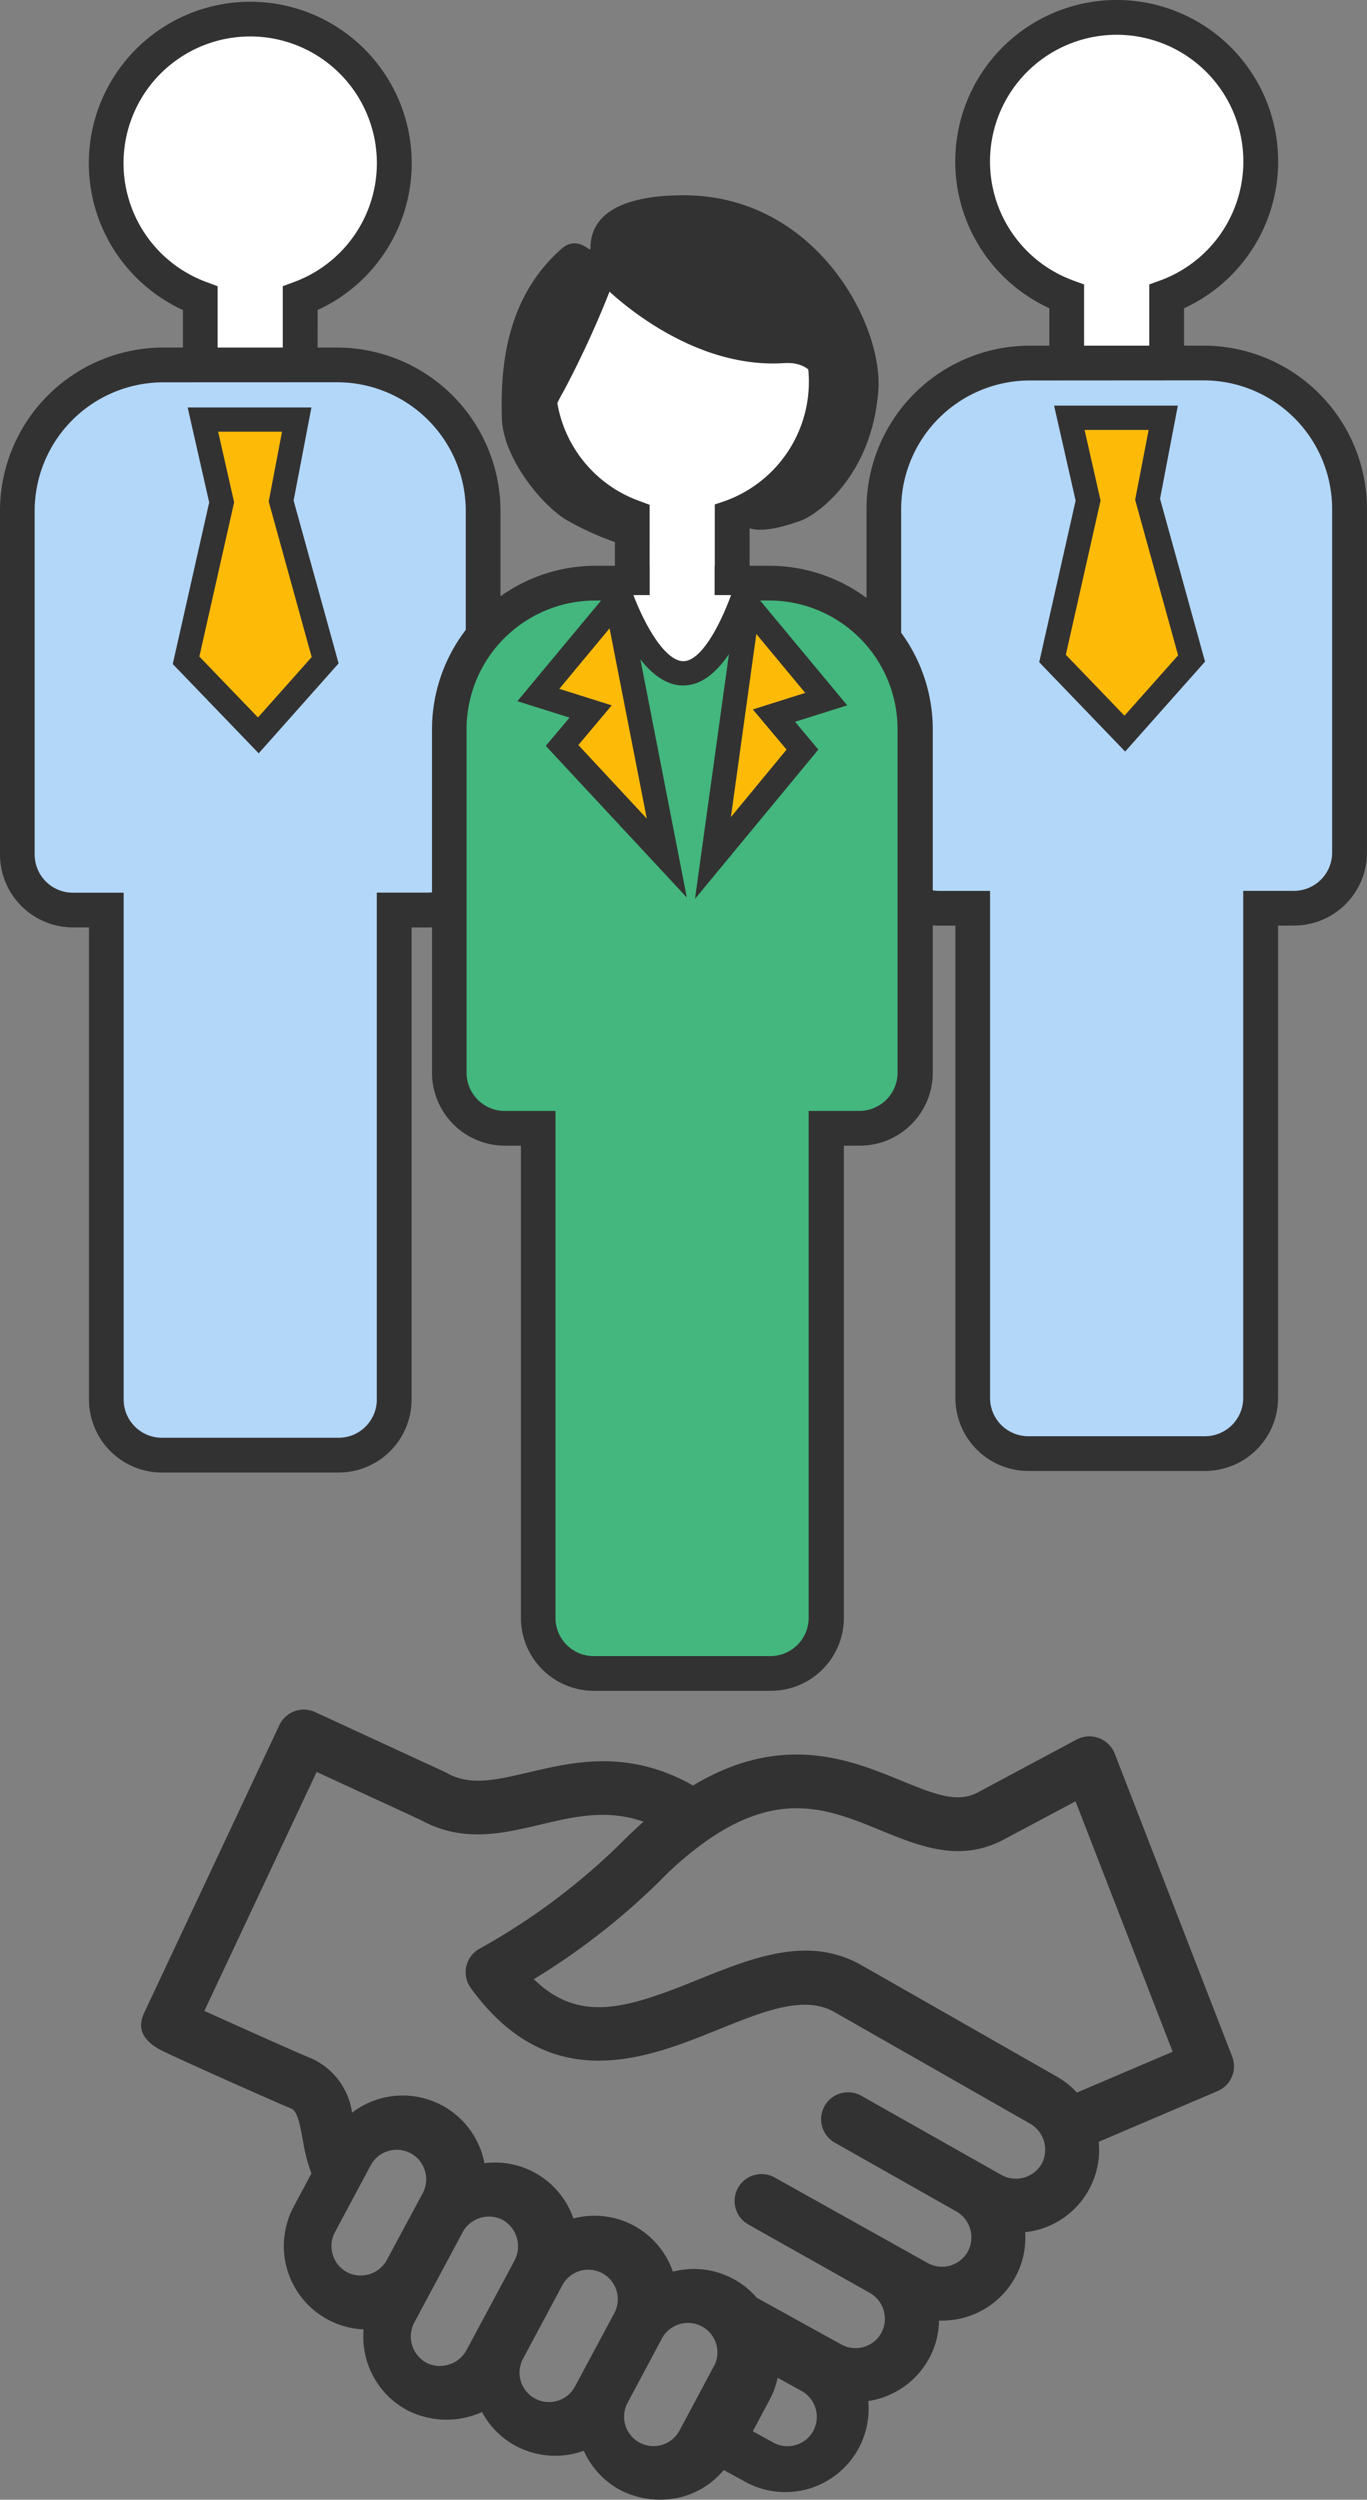 <svg xmlns="http://www.w3.org/2000/svg" width="99.824" height="182.5" viewBox="0 0 99.824 182.5">
  <rect x="0" y="0" width="99.824" height="182.5" fill="#808080" stroke="none"/>
  <g id="relationships-10" transform="translate(-305.67 -141.073)">
    <path id="Path_262" data-name="Path 262" d="M425.9,657.946s-8.57-22.109-8.583-22.134a1.988,1.988,0,0,0-2.763-1.016l-7.237,3.872c-1.455.762-2.994.2-5.586-.866-3.7-1.523-8.689-3.555-15.2.355-4.723-2.674-8.737-1.727-12.01-.955-2.638.622-4.345.957-5.982.036l-.142-.074-9.461-4.365a1.968,1.968,0,0,0-2.608.942s-9.865,20.987-9.883,21.03c-.594,1.27.112,2.054,1.061,2.62h0c.564.335,8.806,4.009,9.649,4.337.427.165.609.813.879,2.3a12.755,12.755,0,0,0,.63,2.455l-1.3,2.433a6.094,6.094,0,0,0,5.109,8.951,6.132,6.132,0,0,0,.241,2.3,6.043,6.043,0,0,0,2.951,3.6,6.3,6.3,0,0,0,5.457.132,6.02,6.02,0,0,0,2.488,2.486,6.125,6.125,0,0,0,4.944.343,6.057,6.057,0,0,0,2.679,2.874,6.348,6.348,0,0,0,4.634.452,6.051,6.051,0,0,0,2.91-1.922l1.559.856a6.079,6.079,0,0,0,8.989-5.891,6.094,6.094,0,0,0,4.428-3.08,5.987,5.987,0,0,0,.741-2.793h.229a6.094,6.094,0,0,0,5.332-3.154,6.005,6.005,0,0,0,.729-3.3,6.046,6.046,0,0,0,5.373-6.6l8.674-3.7A1.965,1.965,0,0,0,425.9,657.946Zm-61.736,14.867a2.179,2.179,0,0,1-2.907.873,2.143,2.143,0,0,1-1.033-1.27h0a2.143,2.143,0,0,1,.152-1.635l2.615-4.89a2.153,2.153,0,1,1,3.8,2.032Zm9.357-.02s-3.537,6.6-3.555,6.627a2.161,2.161,0,0,1-1.282,1.016h0a2.145,2.145,0,0,1-1.635-.142,2.181,2.181,0,0,1-.881-2.912l3.555-6.635a2.184,2.184,0,0,1,2.912-.873A2.217,2.217,0,0,1,373.516,672.793Zm7.262,3.885-2.874,5.358a2.128,2.128,0,0,1-1.27,1.041h0a2.148,2.148,0,0,1-2.521-3.07l2.864-5.36a2.153,2.153,0,1,1,3.8,2.032Zm7.265,3.885-2.506,4.69a2.138,2.138,0,0,1-1.27,1.041h0a2.148,2.148,0,0,1-2.521-3.07l2.506-4.692a2.153,2.153,0,1,1,3.8,2.032Zm7.267,4.713h0a2.151,2.151,0,0,1-2.933.846l-1.485-.818L392.126,683a6.017,6.017,0,0,0,.584-1.6l1.739.957A2.158,2.158,0,0,1,395.31,685.275ZM412,665.759a2.171,2.171,0,0,1-2.9.858l-10.213-5.769a1.968,1.968,0,1,0-1.937,3.423l8.793,4.974a2.179,2.179,0,0,1,.856,2.933,2.156,2.156,0,0,1-2.923.848l-11.122-6.216a1.968,1.968,0,1,0-1.93,3.428l8.793,4.949a2.179,2.179,0,0,1,.866,2.933,2.153,2.153,0,0,1-2.923.848l-6.178-3.415a6.051,6.051,0,0,0-6.122-1.9,6.051,6.051,0,0,0-7.265-3.885,6.051,6.051,0,0,0-6.493-4.035c-.041-.208-.094-.411-.155-.617a6.074,6.074,0,0,0-9.514-3.07,5.135,5.135,0,0,0-3.07-4.007c-.813-.315-5.469-2.412-7.717-3.425l8.2-17.447,7.618,3.517c3.047,1.673,5.939.988,8.745.322,2.466-.581,4.824-1.138,7.506-.206-.508.46-1.039.95-1.551,1.468a47.716,47.716,0,0,1-10.444,7.816,1.965,1.965,0,0,0-.615,2.862c5.8,7.991,12.871,5.127,18.028,3.047,3.387-1.371,6.315-2.557,8.539-1.287l14.247,8.125a2.194,2.194,0,0,1,.884,2.923Zm2.562-5.182a6.073,6.073,0,0,0-1.473-1.171l-14.247-8.125a8.088,8.088,0,0,0-4.1-1.066c-2.613,0-5.269,1.077-7.872,2.128-5.1,2.064-8.616,3.222-11.965-.046a50.407,50.407,0,0,0,9.273-7.242,24.274,24.274,0,0,1,3.428-2.918c5.332-3.687,8.887-2.237,12.64-.7h0c2.826,1.155,5.746,2.351,8.91.7l5.307-2.824,7.092,18.282Z" transform="translate(-30.253 -366.73)" fill="#333232"/>
    <path id="Path_263" data-name="Path 263" d="M357.245,157.089a10.52,10.52,0,1,0-14.169,9.867v6.724h7.3v-6.719A10.525,10.525,0,0,0,357.245,157.089Z" transform="translate(-22.781 -4.1)" fill="#fff"/>
    <path id="Path_264" data-name="Path 264" d="M347.912,171.235h-9.834v-7.148a11.79,11.79,0,1,1,9.837,0Zm-7.3-2.539h4.758v-6.348l.83-.307a9.25,9.25,0,1,0-6.417,0l.828.307Z" transform="translate(-19.051 -0.381)" fill="#333232"/>
    <path id="Path_265" data-name="Path 265" d="M329.548,246H316.865A10.665,10.665,0,0,0,306.2,256.665v25.072a4.063,4.063,0,0,0,4.063,4.063h2.43v35.732a4.063,4.063,0,0,0,4.063,4.063h12.9a4.063,4.063,0,0,0,4.063-4.063V285.794h2.43a4.063,4.063,0,0,0,4.063-4.063V256.665A10.665,10.665,0,0,0,329.548,246Z" transform="translate(-0.395 -78.284)" fill="#b2d7f9"/>
    <path id="Path_266" data-name="Path 266" d="M330.4,323.133H317.5a5.332,5.332,0,0,1-5.332-5.332V283.334H311A5.332,5.332,0,0,1,305.67,278V252.934A11.934,11.934,0,0,1,317.6,241h12.683a11.947,11.947,0,0,1,11.934,11.934v25.072a5.332,5.332,0,0,1-5.332,5.332h-1.16V317.8a5.332,5.332,0,0,1-5.332,5.332ZM317.6,243.539a9.4,9.4,0,0,0-9.4,9.4v25.072A2.793,2.793,0,0,0,311,280.8h3.7v37a2.793,2.793,0,0,0,2.793,2.793h12.9a2.793,2.793,0,0,0,2.793-2.793V280.794h3.7A2.793,2.793,0,0,0,339.683,278V252.934a9.4,9.4,0,0,0-9.4-9.4Z" transform="translate(0 -74.553)" fill="#333232"/>
    <path id="Path_267" data-name="Path 267" d="M360.409,261.73h6.851l-1.135,5.947,3.212,11.622-4.878,5.482L359.18,279.3l2.6-11.528Z" transform="translate(-39.923 -90.019)" fill="#fdbb08"/>
    <path id="Path_268" data-name="Path 268" d="M361.627,283.487l-6.277-6.518,2.661-11.8-1.572-6.932h9.037l-1.3,6.795,3.286,11.889Zm-4.334-7.064,4.281,4.446,3.921-4.408-3.138-11.355.972-5.1h-4.664l1.168,5.155Z" transform="translate(-37.065 -87.416)" fill="#333232"/>
    <path id="Path_269" data-name="Path 269" d="M606.425,156.589a10.52,10.52,0,1,0-14.169,9.867v6.726h7.3v-6.726A10.52,10.52,0,0,0,606.425,156.589Z" transform="translate(-208.689 -3.727)" fill="#fff"/>
    <path id="Path_270" data-name="Path 270" d="M597.095,170.725h-9.837v-7.148a11.79,11.79,0,1,1,9.837,0Zm-7.3-2.539h4.758v-6.348l.83-.3a9.25,9.25,0,1,0-6.417,0l.828.3Z" transform="translate(-204.96)" fill="#333232"/>
    <path id="Path_271" data-name="Path 271" d="M578.691,245.47h-12.7a10.665,10.665,0,0,0-10.665,10.665v25.072a4.063,4.063,0,0,0,4.063,4.063h2.455v35.75a4.063,4.063,0,0,0,4.063,4.063h12.9a4.063,4.063,0,0,0,4.063-4.063V285.27h2.43a4.063,4.063,0,0,0,4.063-4.063V256.135a10.665,10.665,0,0,0-10.677-10.665Z" transform="translate(-186.266 -77.888)" fill="#b2d7f9"/>
    <path id="Path_272" data-name="Path 272" d="M579.577,322.621h-12.9a5.332,5.332,0,0,1-5.332-5.332v-34.48h-1.16a5.332,5.332,0,0,1-5.332-5.332V252.4a11.934,11.934,0,0,1,11.934-11.934h12.683A11.934,11.934,0,0,1,591.4,252.4v25.072a5.332,5.332,0,0,1-5.332,5.332h-1.16v34.48A5.332,5.332,0,0,1,579.577,322.621Zm-12.793-79.612a9.4,9.4,0,0,0-9.4,9.4v25.072a2.793,2.793,0,0,0,2.793,2.793h3.7v37.019a2.793,2.793,0,0,0,2.793,2.793h12.9a2.793,2.793,0,0,0,2.793-2.793V280.27h3.7a2.793,2.793,0,0,0,2.793-2.793V252.4a9.4,9.4,0,0,0-9.4-9.4Z" transform="translate(-185.908 -74.158)" fill="#333232"/>
    <path id="Path_273" data-name="Path 273" d="M609.589,261.21h6.851l-1.135,5.947,3.212,11.622-4.878,5.485-5.279-5.485,2.6-11.525Z" transform="translate(-225.831 -89.631)" fill="#fdbb08"/>
    <path id="Path_274" data-name="Path 274" d="M610.807,282.955l-6.277-6.523,2.659-11.8-1.572-6.932h9.037l-1.3,6.8,3.286,11.889Zm-4.332-7.067,4.281,4.449,3.918-4.406-3.138-11.355.985-5.1h-4.677l1.168,5.155Z" transform="translate(-222.973 -87.013)" fill="#333232"/>
    <path id="Path_275" data-name="Path 275" d="M481.465,219.866a10.52,10.52,0,1,0-14.166,9.867v6.724h7.3v-6.724A10.522,10.522,0,0,0,481.465,219.866Z" transform="translate(-115.458 -50.936)" fill="#fff"/>
    <path id="Path_276" data-name="Path 276" d="M472.152,234.033h-9.837v-7.14a11.787,11.787,0,1,1,9.837,0Zm-7.3-2.539h4.758v-6.348l.828-.284a9.25,9.25,0,1,0-6.414,0l.828.307Z" transform="translate(-111.744 -47.242)" fill="#333232"/>
    <path id="Path_277" data-name="Path 277" d="M453.778,308.74H441.095A10.665,10.665,0,0,0,430.43,319.4v25.072a4.063,4.063,0,0,0,4.063,4.063h2.43v35.737a4.063,4.063,0,0,0,4.063,4.063h12.9a4.063,4.063,0,0,0,4.063-4.063V348.54h2.43a4.063,4.063,0,0,0,4.063-4.063V319.4A10.665,10.665,0,0,0,453.778,308.74Z" transform="translate(-93.081 -125.093)" fill="#43b77e"/>
    <path id="Path_278" data-name="Path 278" d="M454.619,385.878h-12.9a5.332,5.332,0,0,1-5.332-5.332V346.079h-1.16a5.332,5.332,0,0,1-5.332-5.332V315.674a11.95,11.95,0,0,1,11.934-11.934h12.7a11.949,11.949,0,0,1,11.934,11.934v25.072a5.332,5.332,0,0,1-5.332,5.332h-1.16v34.467a5.332,5.332,0,0,1-5.342,5.332Zm-12.8-79.6a9.4,9.4,0,0,0-9.4,9.4v25.072a2.793,2.793,0,0,0,2.793,2.793h3.7v37.006a2.793,2.793,0,0,0,2.793,2.793h12.9a2.793,2.793,0,0,0,2.793-2.793V343.54h3.7a2.793,2.793,0,0,0,2.793-2.793V315.674a9.4,9.4,0,0,0-9.4-9.4Z" transform="translate(-92.678 -121.362)" fill="#333232"/>
    <path id="Path_279" data-name="Path 279" d="M476.163,203.577s6.013,6.376,13.458,5.886c4.256-.282,2.407,6.513,2.407,6.513l-5.68,4.487s-.358,2.247,4.477.508c1.132-.409,5.188-3.171,5.67-9.494.371-4.9-4.629-14.339-14.326-14.268S476.163,203.577,476.163,203.577Z" transform="translate(-126.686 -41.881)" fill="#333232"/>
    <path id="Path_280" data-name="Path 280" d="M458.12,213.816a71.319,71.319,0,0,1-3.613,7.96c-1.7,2.951-2.057,5.574,0,7.275a30.1,30.1,0,0,0,3.946,2.763l.3,1.206a21.27,21.27,0,0,1-4.04-1.777c-1.8-1.054-4.675-4.538-4.746-7.478s0-8.537,4.393-12.363C456.188,209.82,458.12,213.816,458.12,213.816Z" transform="translate(-107.651 -52.194)" fill="#333232"/>
    <path id="Path_281" data-name="Path 281" d="M466.153,313.82l-5.713,6.874,3.822,1.2-2.085,2.481,7.648,8.219Z" transform="translate(-115.471 -128.883)" fill="#fdbb08"/>
    <path id="Path_282" data-name="Path 282" d="M466.819,329.581l-10.3-11.073,1.734-2.062-3.809-1.2,7.76-9.332Zm-7.92-11.134,4.995,5.368-2.717-13.887-3.669,4.416,3.827,1.206Z" transform="translate(-110.994 -122.981)" fill="#333232"/>
    <path id="Path_283" data-name="Path 283" d="M513.265,315.03l5.711,6.874-3.819,1.2,2.082,2.481L510.7,333.5Z" transform="translate(-152.969 -129.785)" fill="#fdbb08"/>
    <path id="Path_284" data-name="Path 284" d="M505.54,330.261l3.27-23.571,7.846,9.441-3.809,1.2,1.7,2.031Zm4.479-19.339-1.856,13.366,4.063-4.926-2.463-2.933,3.827-1.206Z" transform="translate(-149.119 -123.563)" fill="#333232"/>
    <path id="Path_285" data-name="Path 285" d="M482.94,308.7s1.96,6.475,4.807,6.589,4.794-6.589,4.794-6.589Z" transform="translate(-132.258 -125.063)" fill="#fff"/>
    <path id="Path_286" data-name="Path 286" d="M484.3,313.577h-.112c-3.38-.137-5.4-6.5-5.622-7.219l-.348-1.148H490.2l-.33,1.138a22.534,22.534,0,0,1-1.392,3.491C487.224,312.32,485.817,313.577,484.3,313.577Zm-3.639-6.6c.858,2.25,2.3,4.761,3.6,4.824s2.692-2.539,3.53-4.824Z" transform="translate(-128.736 -122.459)" fill="#333232"/>
    <rect id="Rectangle_118" data-name="Rectangle 118" width="4.741" height="5.101" transform="translate(353.113 180.829)" fill="#fff"/>
  </g>
</svg>
